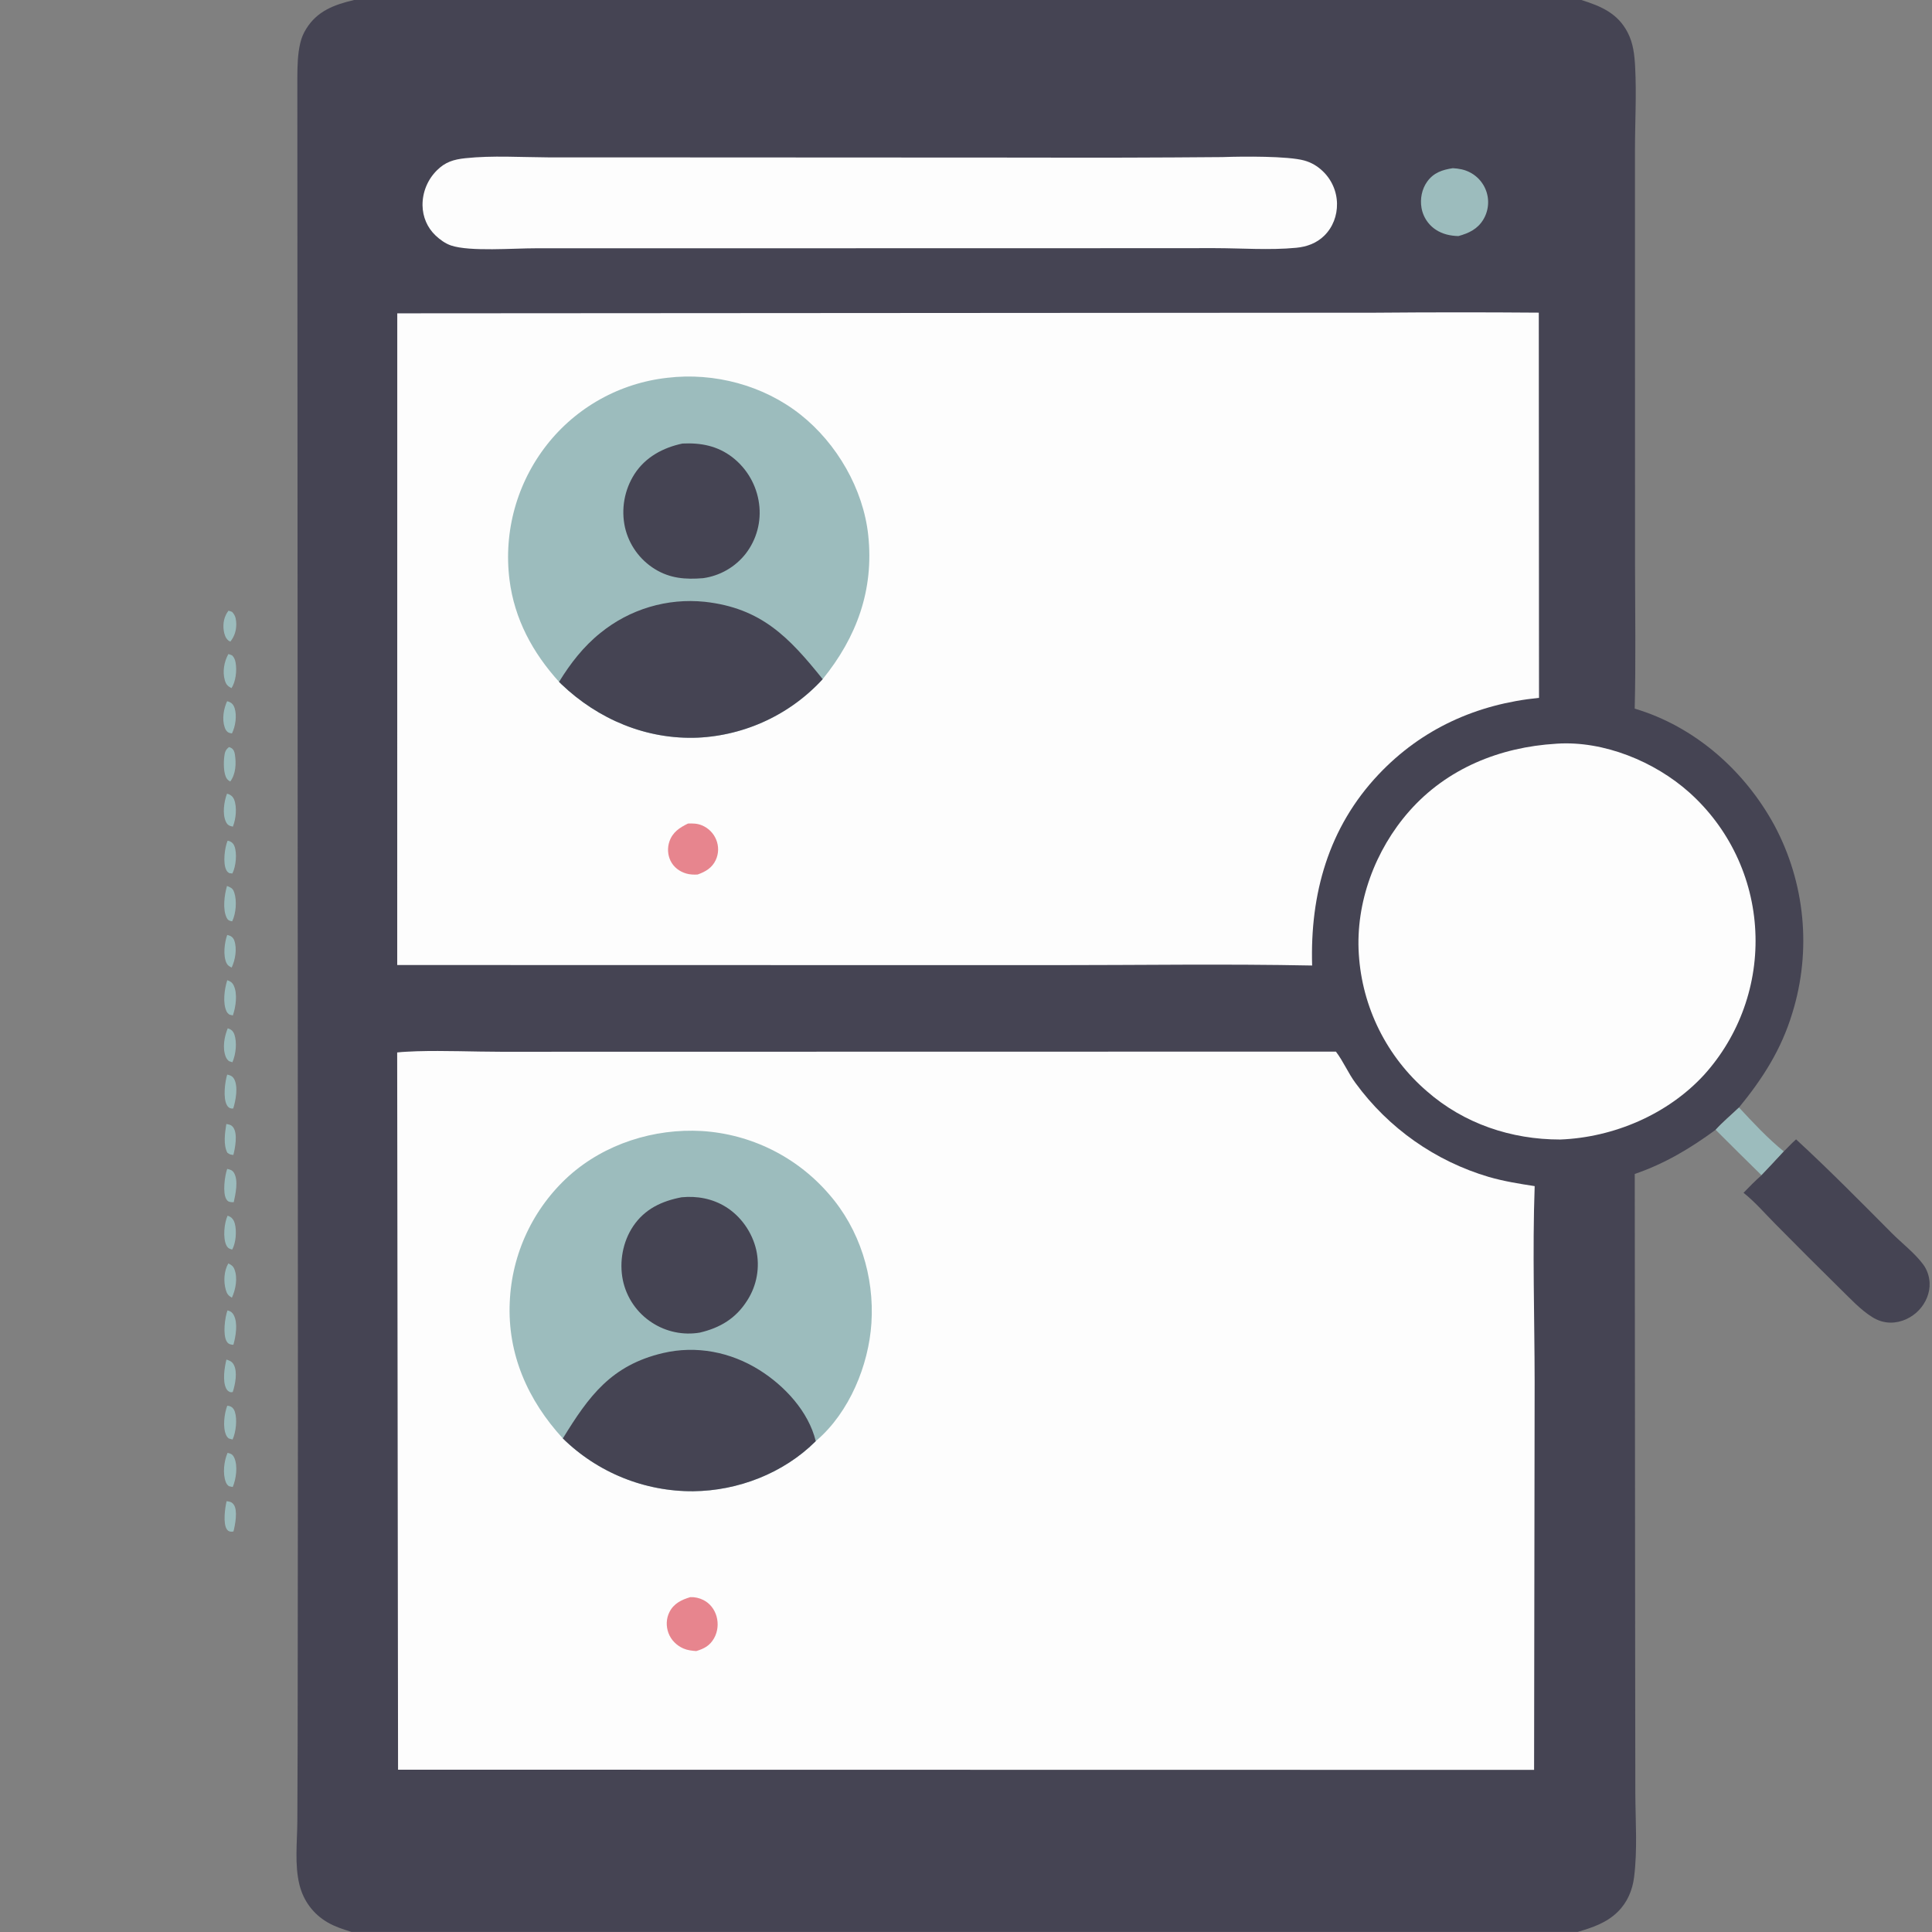 <?xml version="1.0" encoding="utf-8" ?>
<svg xmlns="http://www.w3.org/2000/svg" xmlns:xlink="http://www.w3.org/1999/xlink" width="3575" height="3575">
	<rect width="100%" height="100%" fill="#808080" stroke="none"/>
	<path fill="#454453" transform="scale(3.491 3.491)" d="M0 0L187.714 0L838.232 0L1024 0L1024 1024L836.271 1024L186.242 1024L0 1024L0 0ZM0 0L0 1024L186.242 1024C181.905 1022.63 177.65 1021.29 173.693 1019C166.093 1014.6 160.902 1007.65 158.758 999.151C156.078 988.52 157.537 976.371 157.604 965.46L157.766 924.298L157.916 753.635L157.604 41.159C157.66 34.956 157.73 28.775 159.186 22.709C159.84 19.983 160.815 17.689 162.291 15.299C168.195 5.738 177.273 2.451 187.714 0L0 0ZM838.232 0C848.585 3.277 857.386 6.974 862.691 17.105C865.726 22.902 866.371 29.046 866.713 35.484C867.489 50.076 866.629 64.84 866.624 79.458L866.629 172.293L866.657 299.93C866.68 325.13 867.097 350.421 866.48 375.609C898.326 385.088 924.754 408.464 940.533 437.479Q941.287 438.891 942.007 440.322Q942.726 441.752 943.41 443.2Q944.094 444.647 944.742 446.111Q945.389 447.576 946.001 449.055Q946.612 450.535 947.187 452.029Q947.762 453.523 948.3 455.031Q948.837 456.539 949.338 458.06Q949.838 459.581 950.301 461.114Q950.764 462.646 951.188 464.19Q951.613 465.734 951.999 467.288Q952.386 468.841 952.734 470.404Q953.082 471.967 953.391 473.538Q953.701 475.108 953.971 476.686Q954.242 478.264 954.473 479.849Q954.705 481.433 954.897 483.022Q955.089 484.612 955.242 486.205Q955.395 487.799 955.509 489.396Q955.622 490.993 955.697 492.592Q955.771 494.192 955.805 495.792Q955.84 497.393 955.835 498.994Q955.831 500.595 955.786 502.195Q955.742 503.796 955.658 505.395Q955.574 506.994 955.451 508.59Q955.328 510.186 955.165 511.779Q955.002 513.372 954.8 514.96Q954.599 516.548 954.358 518.131Q954.117 519.714 953.837 521.29Q953.557 522.866 953.238 524.435Q952.919 526.004 952.561 527.565Q952.204 529.125 951.808 530.677Q951.412 532.228 950.978 533.769Q950.544 535.31 950.072 536.84C944.24 556.217 934.446 571.526 921.767 587.027C917.659 590.938 913.191 594.658 909.38 598.849C895.846 608.766 882.462 616.782 866.503 622.266L866.727 881.484L866.809 950.75C866.893 965.332 867.984 980.515 866.154 994.992C865.273 1001.96 862.59 1008.32 857.554 1013.31C851.589 1019.21 844.144 1021.7 836.271 1024L1024 1024L1024 0L838.232 0Z"/>
	<path fill="#9CBCBD" transform="scale(3.491 3.491)" d="M770.057 89.153C773.343 89.331 776.333 89.872 779.273 91.431Q779.672 91.641 780.059 91.872Q780.447 92.102 780.822 92.351Q781.197 92.6 781.56 92.868Q781.922 93.136 782.27 93.422Q782.619 93.708 782.952 94.011Q783.286 94.314 783.603 94.634Q783.921 94.954 784.222 95.289Q784.524 95.624 784.808 95.974Q785.091 96.324 785.357 96.688Q785.623 97.052 785.87 97.428Q786.118 97.805 786.346 98.194Q786.573 98.583 786.781 98.983Q786.99 99.382 787.177 99.792Q787.365 100.202 787.531 100.621Q787.698 101.039 787.843 101.466Q787.988 101.893 788.112 102.326Q788.235 102.76 788.335 103.2Q788.436 103.64 788.514 104.084Q788.592 104.528 788.648 104.976Q788.704 105.424 788.737 105.874Q788.77 106.324 788.78 106.775Q788.79 107.226 788.778 107.677Q788.765 108.128 788.73 108.577Q788.695 109.027 788.637 109.475Q788.579 109.922 788.498 110.366Q788.418 110.81 788.315 111.249Q788.212 111.688 788.087 112.122Q787.962 112.555 787.815 112.982Q787.668 113.409 787.5 113.827Q787.332 114.246 787.143 114.656Q786.954 115.065 786.745 115.465Q786.535 115.865 786.306 116.253C783.23 121.437 778.591 123.595 773.034 125.13C768.787 125.021 764.694 124.139 761.103 121.786Q760.729 121.541 760.368 121.277Q760.007 121.014 759.66 120.732Q759.313 120.45 758.981 120.151Q758.649 119.851 758.333 119.535Q758.017 119.219 757.717 118.888Q757.417 118.556 757.135 118.21Q756.853 117.863 756.589 117.502Q756.324 117.142 756.079 116.768Q755.834 116.395 755.608 116.009Q755.382 115.623 755.176 115.226Q754.97 114.83 754.785 114.423Q754.599 114.016 754.435 113.6Q754.271 113.184 754.128 112.761Q753.985 112.337 753.864 111.907Q753.744 111.476 753.645 111.04Q753.546 110.604 753.47 110.164C752.637 105.395 753.656 100.216 756.493 96.258C759.89 91.519 764.567 89.974 770.057 89.153Z"/>
	<path fill="#FDFDFD" transform="scale(3.491 3.491)" d="M648.117 83.265L648.694 83.241C658.698 82.891 682.659 82.665 691.352 85.083C695.126 86.133 698.34 88.047 701.159 90.758Q701.594 91.174 702.008 91.61Q702.422 92.046 702.814 92.502Q703.206 92.958 703.575 93.433Q703.944 93.908 704.289 94.401Q704.634 94.894 704.954 95.403Q705.275 95.912 705.569 96.436Q705.864 96.96 706.132 97.498Q706.401 98.037 706.642 98.588Q706.884 99.138 707.098 99.7Q707.311 100.262 707.497 100.834Q707.683 101.406 707.841 101.987Q707.998 102.567 708.126 103.155Q708.255 103.742 708.354 104.336Q708.453 104.929 708.523 105.526Q708.593 106.124 708.633 106.724Q708.674 107.324 708.684 107.925C708.803 114.26 706.461 120.488 701.91 124.944C697.838 128.93 692.704 130.793 687.11 131.334C672.964 132.701 657.942 131.534 643.682 131.527L557.607 131.571L283.75 131.608C272.475 131.569 249.055 133.48 239.084 130.125C236.092 129.118 233.172 127.011 230.89 124.845C226.444 120.622 224.063 114.981 223.96 108.861Q223.953 108.22 223.978 107.579Q224.002 106.938 224.059 106.299Q224.116 105.661 224.204 105.026Q224.293 104.39 224.413 103.761Q224.533 103.131 224.684 102.507Q224.835 101.884 225.017 101.269Q225.199 100.654 225.411 100.049Q225.624 99.444 225.866 98.85Q226.108 98.257 226.38 97.676Q226.651 97.095 226.951 96.528Q227.251 95.962 227.579 95.41Q227.907 94.859 228.262 94.325Q228.617 93.791 228.998 93.276Q229.38 92.76 229.786 92.264Q230.192 91.768 230.623 91.293Q231.053 90.817 231.507 90.364C235.981 85.847 240.508 84.516 246.611 83.863C260.951 82.329 276.277 83.351 290.725 83.419L365.147 83.44L545.571 83.529Q596.845 83.7 648.117 83.265Z"/>
	<path fill="#FDFDFD" transform="scale(3.491 3.491)" d="M824.816 394.219C824.961 394.208 825.106 394.195 825.251 394.186C850.09 392.569 877.057 403.65 895.39 420.018Q896.364 420.888 897.315 421.783Q898.267 422.677 899.196 423.595Q900.125 424.512 901.031 425.453Q901.938 426.393 902.82 427.356Q903.703 428.318 904.561 429.302Q905.42 430.286 906.254 431.291Q907.088 432.296 907.896 433.322Q908.705 434.347 909.488 435.392Q910.271 436.438 911.028 437.502Q911.785 438.566 912.515 439.649Q913.245 440.731 913.948 441.832Q914.651 442.932 915.327 444.05Q916.003 445.167 916.651 446.301Q917.299 447.435 917.918 448.585Q918.538 449.734 919.128 450.899Q919.719 452.064 920.281 453.243Q920.843 454.422 921.375 455.614Q921.908 456.807 922.41 458.012Q922.913 459.217 923.386 460.435Q923.858 461.652 924.301 462.881Q924.743 464.109 925.155 465.349Q925.567 466.588 925.948 467.837Q926.328 469.086 926.678 470.345Q927.028 471.603 927.347 472.869Q927.665 474.136 927.952 475.41Q928.239 476.684 928.495 477.964Q928.75 479.245 928.974 480.532Q929.197 481.818 929.389 483.11Q929.581 484.402 929.74 485.698Q929.9 486.994 930.027 488.294Q930.155 489.594 930.25 490.896Q930.345 492.199 930.408 493.503Q930.472 494.798 930.505 496.095Q930.537 497.392 930.538 498.689Q930.539 499.986 930.508 501.283Q930.477 502.579 930.415 503.875Q930.352 505.171 930.258 506.464Q930.163 507.758 930.037 509.049Q929.911 510.34 929.754 511.627Q929.596 512.915 929.407 514.198Q929.218 515.481 928.998 516.759Q928.777 518.038 928.526 519.31Q928.274 520.583 927.991 521.849Q927.708 523.114 927.395 524.373Q927.081 525.632 926.737 526.882Q926.392 528.133 926.018 529.375Q925.643 530.616 925.238 531.848Q924.832 533.081 924.397 534.302Q923.962 535.524 923.497 536.735Q923.032 537.946 922.538 539.145Q922.043 540.344 921.519 541.531Q920.996 542.718 920.443 543.891Q919.891 545.065 919.309 546.224Q918.728 547.384 918.119 548.529Q917.51 549.674 916.872 550.804Q916.235 551.934 915.57 553.047Q914.906 554.161 914.214 555.258Q913.522 556.356 912.804 557.436Q912.085 558.516 911.341 559.578Q910.596 560.64 909.826 561.683Q909.055 562.727 908.259 563.751Q907.464 564.775 906.643 565.78Q905.823 566.784 904.978 567.769Q904.133 568.753 903.264 569.716C883.964 590.733 855.282 602.919 826.971 604.006C801.018 604.018 775.961 595.61 756.342 578.428Q755.355 577.578 754.39 576.705Q753.424 575.831 752.481 574.933Q751.538 574.036 750.617 573.115Q749.697 572.194 748.8 571.251Q747.902 570.307 747.029 569.341Q746.155 568.376 745.306 567.389Q744.457 566.402 743.633 565.394Q742.808 564.386 742.01 563.358Q741.211 562.33 740.438 561.282Q739.665 560.234 738.918 559.167Q738.171 558.101 737.451 557.016Q736.732 555.931 736.039 554.828Q735.346 553.725 734.682 552.606Q734.017 551.486 733.38 550.351Q732.743 549.215 732.135 548.064Q731.527 546.912 730.948 545.746Q730.368 544.58 729.818 543.4Q729.268 542.22 728.748 541.026Q728.227 539.833 727.737 538.626Q727.246 537.42 726.786 536.202Q726.326 534.984 725.896 533.755Q725.466 532.526 725.067 531.287Q724.668 530.047 724.3 528.798Q723.932 527.549 723.595 526.292Q723.259 525.034 722.953 523.768Q722.648 522.502 722.374 521.229Q722.101 519.956 721.859 518.677Q721.617 517.397 721.407 516.112Q721.198 514.827 721.02 513.538Q720.842 512.248 720.697 510.954Q720.551 509.66 720.438 508.363Q720.325 507.066 720.244 505.766C718.467 478.447 728.928 450.47 746.932 430.028C766.949 407.3 795.001 396.015 824.816 394.219Z"/>
	<path fill="#9CBCBD" transform="scale(3.491 3.491)" d="M909.38 598.849C913.191 594.658 917.659 590.938 921.767 587.027C929.271 595.12 936.938 603.348 945.52 610.324Q939.659 616.684 933.693 622.945Q921.466 610.968 909.38 598.849Z"/>
	<path fill="#454453" transform="scale(3.491 3.491)" d="M952.02 603.926C969.366 619.907 986.102 636.872 1002.74 653.597C1008.1 658.981 1015.05 664.287 1019.48 670.348C1021.47 673.064 1022.62 676.527 1022.79 679.881C1023.06 685.226 1020.83 690.487 1017.21 694.358C1013.35 698.483 1007.78 701.106 1002.1 701.066C998.59 701.042 995.368 699.989 992.407 698.147C986.107 694.228 980.695 688.253 975.385 683.106Q958.129 666.119 941.122 648.883C935.623 643.349 930.264 637.081 924.157 632.241C927.259 629.043 930.339 625.883 933.693 622.945Q939.659 616.684 945.52 610.324C947.673 608.209 949.744 605.901 952.02 603.926Z"/>
	<path fill="#9CBCBD" transform="scale(3.491 3.491)" d="M119.968 595.779C121.61 596.05 122.716 596.246 123.711 597.706C126.026 601.106 124.651 608.44 123.69 612.2C122.114 611.986 121.757 611.949 120.502 611.003C118.269 606.799 119.241 600.341 119.968 595.779Z"/>
	<path fill="#9CBCBD" transform="scale(3.491 3.491)" d="M120.431 495.576C120.972 495.726 121.706 495.881 122.21 496.163C123.228 496.731 123.841 497.509 124.218 498.609C125.702 502.947 124.716 508.824 122.8 512.85C121.596 512.287 120.625 511.709 120.042 510.454C118.165 506.419 118.973 499.669 120.431 495.576Z"/>
	<path fill="#9CBCBD" transform="scale(3.491 3.491)" d="M120.114 795.708C121.78 795.903 122.841 796.087 123.894 797.528C126.123 800.58 124.649 808.31 123.748 811.76C123.487 811.799 123.228 811.87 122.964 811.878C121.858 811.912 121.011 811.68 120.328 810.752C118.073 807.684 119.272 799.208 120.114 795.708Z"/>
	<path fill="#9CBCBD" transform="scale(3.491 3.491)" d="M120.628 445.62C121.014 445.698 121.458 445.771 121.818 445.93C123.056 446.479 123.764 447.237 124.252 448.491C125.769 452.393 125.047 459.284 123.176 462.996L121.535 462.821C120.75 462.301 120.351 461.972 119.919 461.103C118.075 457.394 119.084 449.416 120.628 445.62Z"/>
	<path fill="#9CBCBD" transform="scale(3.491 3.491)" d="M120.017 720.638C121.722 721.211 122.925 721.617 123.866 723.298C126.025 727.158 124.685 733.839 123.37 737.841C123.069 737.88 122.771 737.982 122.469 737.959C121.294 737.867 120.424 737.006 119.908 736.018C117.853 732.083 118.992 724.801 120.017 720.638Z"/>
	<path fill="#9CBCBD" transform="scale(3.491 3.491)" d="M121.021 669.679C122.663 670.47 123.623 671.107 124.303 672.897C126.047 677.482 124.923 683.503 122.923 687.843C121.068 686.798 120.295 685.818 119.709 683.792C118.417 679.325 118.676 673.738 121.021 669.679Z"/>
	<path fill="#9CBCBD" transform="scale(3.491 3.491)" d="M120.625 644.379C121.149 644.575 121.529 644.694 122.025 644.996C123.361 645.813 124.038 647.005 124.441 648.468C125.528 652.409 125.091 658.681 123.096 662.32C122.867 662.259 122.634 662.211 122.408 662.138C121.102 661.721 120.528 661.232 119.935 659.983C118.091 656.096 118.845 648.283 120.625 644.379Z"/>
	<path fill="#9CBCBD" transform="scale(3.491 3.491)" d="M121.102 323.709C121.718 323.831 122.356 324.096 122.954 324.294C124.446 325.791 124.971 327.304 125.159 329.409C125.514 333.368 124.569 336.992 122.114 340.079C121.682 339.881 121.4 339.779 121.009 339.458C119.463 338.189 118.84 335.986 118.579 334.085C118.066 330.346 118.805 326.697 121.102 323.709Z"/>
	<path fill="#9CBCBD" transform="scale(3.491 3.491)" d="M120.316 420.696C120.8 420.828 121.14 420.901 121.61 421.132C122.834 421.732 123.643 422.612 124.127 423.872C125.707 427.987 125.064 434.116 123.437 438.165C122.889 438.038 122.512 437.969 122.003 437.798C120.861 437.414 120.195 436.584 119.709 435.522C117.794 431.34 118.741 424.895 120.316 420.696Z"/>
	<path fill="#9CBCBD" transform="scale(3.491 3.491)" d="M120.559 694.591C120.775 694.648 120.994 694.692 121.206 694.761C122.485 695.179 123.275 695.883 123.895 697.062C126.194 701.432 124.967 708.228 123.721 712.808C123.429 712.788 123.134 712.8 122.846 712.748C121.558 712.518 120.784 712.134 120.12 710.969C118.042 707.324 119.206 698.403 120.559 694.591Z"/>
	<path fill="#9CBCBD" transform="scale(3.491 3.491)" d="M120.387 371.669C120.931 371.834 121.312 371.931 121.842 372.187C123.172 372.829 123.882 373.875 124.329 375.239C125.665 379.312 124.823 384.984 122.945 388.762C122.418 388.654 121.643 388.545 121.147 388.286C120.014 387.691 119.497 386.67 119.096 385.514C117.605 381.216 118.517 375.695 120.387 371.669Z"/>
	<path fill="#9CBCBD" transform="scale(3.491 3.491)" d="M120.419 569.605C120.656 569.655 120.895 569.694 121.129 569.756C122.45 570.104 123.393 570.646 124.064 571.858C126.36 576.003 124.963 583.234 123.634 587.564C123.309 587.565 122.982 587.608 122.66 587.567C121.501 587.42 120.767 586.704 120.233 585.716C118.186 581.925 119.198 573.598 120.419 569.605Z"/>
	<path fill="#9CBCBD" transform="scale(3.491 3.491)" d="M120.702 545.071C120.925 545.14 121.152 545.196 121.37 545.278C122.783 545.808 123.632 546.706 124.153 548.128C125.756 552.502 125.02 558.786 123.211 563.026C122.601 562.915 121.909 562.627 121.315 562.433C120.533 561.721 120.041 561.109 119.652 560.131C117.814 555.508 118.883 549.516 120.702 545.071Z"/>
	<path fill="#9CBCBD" transform="scale(3.491 3.491)" d="M121.395 395.983C121.869 396.149 122.277 396.264 122.71 396.549C123.919 397.345 124.302 398.581 124.512 399.927C125.263 404.738 125.009 410.288 122.021 414.272C121.313 413.817 120.78 413.468 120.27 412.767C118.39 410.184 118.502 403.984 118.872 401.013C119.161 398.693 119.517 397.446 121.395 395.983Z"/>
	<path fill="#9CBCBD" transform="scale(3.491 3.491)" d="M120.309 469.606Q120.869 469.818 121.419 470.056C122.978 470.741 123.628 471.48 124.17 473.097C125.619 477.423 125.111 484.248 123.065 488.349C122.824 488.302 122.581 488.269 122.344 488.208C121.244 487.929 120.741 487.586 120.212 486.573C117.891 482.125 118.944 474.326 120.309 469.606Z"/>
	<path fill="#9CBCBD" transform="scale(3.491 3.491)" d="M120.445 519.568C122.072 520.096 123.073 520.729 123.847 522.293C126.031 526.708 124.983 533.754 123.417 538.271L121.599 537.802C120.991 537.32 120.478 536.885 120.128 536.171C117.92 531.657 118.979 524.256 120.445 519.568Z"/>
	<path fill="#9CBCBD" transform="scale(3.491 3.491)" d="M120.454 745.103C120.863 745.156 121.415 745.211 121.796 745.345C123.249 745.857 124.05 746.924 124.507 748.356C125.808 752.435 125.06 759.174 123.277 763.016L121.264 762.46C120.521 761.846 120.198 761.443 119.802 760.536C117.984 756.377 118.887 749.245 120.454 745.103Z"/>
	<path fill="#9CBCBD" transform="scale(3.491 3.491)" d="M120.423 619.575C122.022 619.935 123.191 620.241 124.057 621.716C126.415 625.736 124.861 632.866 123.903 637.21C123.505 637.226 123.086 637.254 122.691 637.207C121.329 637.046 120.781 636.914 120.021 635.735C117.865 632.389 119.144 623.137 120.423 619.575Z"/>
	<path fill="#9CBCBD" transform="scale(3.491 3.491)" d="M121.052 346.677C121.747 346.847 122.394 347.135 123.059 347.396C124.171 348.57 124.584 349.646 124.876 351.211C125.632 355.265 125.009 361.319 122.682 364.747C120.659 363.699 119.799 362.767 119.157 360.531C117.87 356.053 118.783 350.682 121.052 346.677Z"/>
	<path fill="#9CBCBD" transform="scale(3.491 3.491)" d="M120.611 770.076C121.145 770.213 121.473 770.28 121.963 770.455C123.078 770.856 123.719 771.664 124.19 772.714C126.122 777.014 125.169 783.952 123.362 788.203L121.322 787.764C120.54 787.125 120.087 786.584 119.721 785.649C117.918 781.039 118.734 774.516 120.611 770.076Z"/>
	<path fill="#FDFDFD" transform="scale(3.491 3.491)" d="M729.216 165.75Q772.428 165.382 815.64 165.725L815.758 369.897C782.77 373.185 753.58 386.278 730.67 410.539C704.154 438.618 694.359 473.864 695.503 511.776C649.628 510.855 603.596 511.589 557.706 511.58L298.25 511.533L210.551 511.509L210.572 166.084L729.216 165.75Z"/>
	<path fill="#E7858E" transform="scale(3.491 3.491)" d="M364.676 436.518C367.262 436.416 369.646 436.467 372.072 437.483Q372.704 437.744 373.308 438.066Q373.912 438.389 374.481 438.769Q375.05 439.149 375.579 439.583Q376.107 440.017 376.591 440.501Q377.074 440.986 377.508 441.515Q377.941 442.045 378.32 442.614Q378.699 443.184 379.021 443.788Q379.342 444.392 379.602 445.025Q379.872 445.674 380.072 446.348Q380.273 447.022 380.402 447.714Q380.532 448.405 380.589 449.106Q380.646 449.807 380.629 450.51Q380.613 451.213 380.524 451.91Q380.435 452.608 380.274 453.292Q380.113 453.977 379.881 454.641Q379.65 455.305 379.351 455.941C377.392 460.053 373.938 462.064 369.802 463.535C367.794 463.667 365.662 463.583 363.727 463.01C360.117 461.941 357.064 459.662 355.401 456.235Q355.119 455.642 354.896 455.024Q354.672 454.406 354.51 453.769Q354.348 453.133 354.248 452.483Q354.148 451.834 354.112 451.178Q354.076 450.522 354.103 449.866Q354.131 449.209 354.222 448.559Q354.313 447.908 354.466 447.27Q354.62 446.631 354.835 446.01C356.554 441.053 360.221 438.698 364.676 436.518Z"/>
	<path fill="#9CBCBD" transform="scale(3.491 3.491)" d="M296.332 361.414C282.333 345.971 272.638 328.076 270.045 307.193Q269.898 306.013 269.78 304.83Q269.662 303.647 269.573 302.462Q269.485 301.277 269.425 300.089Q269.366 298.902 269.336 297.714Q269.305 296.525 269.305 295.336Q269.304 294.148 269.332 292.959Q269.361 291.771 269.418 290.583Q269.476 289.396 269.563 288.21Q269.65 287.025 269.767 285.842Q269.883 284.659 270.028 283.479Q270.174 282.299 270.348 281.123Q270.523 279.947 270.726 278.776Q270.93 277.604 271.162 276.439Q271.394 275.273 271.655 274.113Q271.916 272.953 272.206 271.8Q272.495 270.647 272.813 269.502Q273.131 268.356 273.477 267.219Q273.823 266.082 274.197 264.953Q274.571 263.825 274.973 262.706Q275.374 261.587 275.803 260.478Q276.232 259.37 276.689 258.272Q277.145 257.174 277.629 256.088Q278.112 255.002 278.622 253.928Q279.132 252.854 279.668 251.793Q280.204 250.732 280.767 249.685Q281.329 248.638 281.917 247.604Q282.505 246.571 283.118 245.553Q283.731 244.534 284.369 243.532Q285.008 242.529 285.67 241.542Q286.333 240.555 287.02 239.585Q287.707 238.614 288.417 237.661Q289.128 236.708 289.862 235.773Q290.587 234.849 291.336 233.944Q292.084 233.038 292.855 232.151Q293.625 231.265 294.418 230.397Q295.21 229.53 296.024 228.683Q296.838 227.836 297.672 227.009Q298.507 226.182 299.362 225.377Q300.216 224.571 301.091 223.787Q301.966 223.003 302.86 222.241Q303.754 221.478 304.666 220.739Q305.579 219.999 306.51 219.282Q307.44 218.566 308.389 217.872Q309.337 217.179 310.302 216.509Q311.267 215.84 312.249 215.195Q313.231 214.549 314.228 213.929Q315.225 213.308 316.238 212.712Q317.25 212.117 318.277 211.546Q319.304 210.976 320.345 210.431Q321.386 209.887 322.44 209.368Q323.494 208.85 324.561 208.358Q325.628 207.866 326.706 207.4Q327.785 206.935 328.875 206.497Q329.965 206.058 331.065 205.647Q332.166 205.236 333.276 204.852Q334.386 204.469 335.506 204.113Q336.625 203.757 337.753 203.429Q338.881 203.101 340.017 202.801Q341.153 202.502 342.296 202.23Q343.439 201.959 344.588 201.716Q345.738 201.473 346.893 201.259Q348.048 201.045 349.208 200.86Q350.368 200.674 351.532 200.518Q352.696 200.361 353.864 200.234C378.632 197.314 404.67 204.213 424.294 219.753C443.567 235.014 457.584 259.16 460.208 283.694C463.3 312.593 454.146 337.706 436.066 359.973Q435.275 360.836 434.463 361.679Q433.651 362.522 432.819 363.345Q431.987 364.168 431.135 364.97Q430.283 365.773 429.412 366.554Q428.541 367.336 427.651 368.096Q426.76 368.856 425.852 369.594Q424.944 370.332 424.018 371.048Q423.092 371.764 422.149 372.457Q421.206 373.15 420.246 373.819Q419.286 374.489 418.31 375.135Q417.335 375.782 416.343 376.404Q415.352 377.026 414.346 377.624Q413.34 378.222 412.319 378.795Q411.299 379.369 410.265 379.917Q409.231 380.465 408.184 380.988Q407.137 381.511 406.077 382.008Q405.018 382.505 403.946 382.976Q402.875 383.448 401.792 383.893Q400.71 384.338 399.617 384.756Q398.524 385.175 397.421 385.566Q396.318 385.958 395.206 386.323Q394.094 386.688 392.973 387.025Q391.853 387.363 390.724 387.673Q389.596 387.983 388.46 388.265Q387.324 388.548 386.182 388.803Q385.039 389.058 383.891 389.284Q382.743 389.511 381.59 389.71Q380.436 389.909 379.278 390.08Q378.121 390.25 376.959 390.393Q375.797 390.535 374.632 390.649Q373.467 390.763 372.3 390.849Q371.133 390.935 369.964 390.992C342.661 392.125 317.074 381.326 297.453 362.548C297.069 362.181 296.697 361.8 296.332 361.414Z"/>
	<path fill="#454453" transform="scale(3.491 3.491)" d="M361.743 235.097C371.49 234.63 380.298 236.302 388.187 242.362Q388.908 242.919 389.601 243.51Q390.293 244.102 390.956 244.727Q391.619 245.351 392.251 246.008Q392.883 246.664 393.481 247.35Q394.08 248.037 394.645 248.752Q395.209 249.467 395.738 250.208Q396.267 250.95 396.759 251.716Q397.251 252.483 397.705 253.273Q398.159 254.062 398.574 254.873Q398.989 255.684 399.364 256.514Q399.739 257.345 400.072 258.192Q400.406 259.04 400.698 259.903Q400.99 260.766 401.239 261.642Q401.489 262.518 401.695 263.405Q401.901 264.292 402.064 265.189Q402.226 266.085 402.345 266.988Q402.463 267.857 402.538 268.732Q402.613 269.606 402.645 270.483Q402.677 271.359 402.665 272.237Q402.654 273.114 402.599 273.99Q402.544 274.865 402.446 275.737Q402.348 276.609 402.207 277.475Q402.067 278.341 401.883 279.199Q401.7 280.057 401.474 280.905Q401.249 281.753 400.981 282.589Q400.714 283.425 400.406 284.246Q400.098 285.068 399.75 285.873Q399.402 286.679 399.014 287.466Q398.627 288.253 398.201 289.02Q397.775 289.787 397.312 290.532Q396.848 291.277 396.349 291.999Q395.849 292.72 395.315 293.416Q394.799 294.077 394.251 294.713Q393.704 295.348 393.126 295.957Q392.549 296.565 391.943 297.145Q391.337 297.725 390.703 298.275Q390.07 298.825 389.411 299.344Q388.751 299.862 388.068 300.349Q387.384 300.835 386.678 301.288Q385.972 301.741 385.245 302.159Q384.518 302.577 383.771 302.96Q383.025 303.342 382.261 303.688Q381.497 304.035 380.717 304.344Q379.937 304.652 379.143 304.923Q378.349 305.194 377.543 305.427Q376.737 305.659 375.921 305.852Q375.104 306.045 374.28 306.199Q373.455 306.352 372.624 306.466C363.401 307.21 355.241 306.639 347.167 301.671Q346.423 301.214 345.703 300.721Q344.982 300.228 344.287 299.699Q343.592 299.171 342.924 298.609Q342.256 298.047 341.616 297.453Q340.977 296.858 340.368 296.233Q339.758 295.607 339.181 294.953Q338.603 294.298 338.059 293.615Q337.515 292.933 337.005 292.224Q336.495 291.515 336.021 290.782Q335.547 290.049 335.109 289.293Q334.672 288.538 334.273 287.761Q333.874 286.985 333.513 286.19Q333.153 285.394 332.832 284.582Q332.512 283.77 332.232 282.943Q331.952 282.116 331.713 281.276Q331.475 280.437 331.278 279.586Q331.079 278.685 330.924 277.776Q330.77 276.866 330.66 275.95Q330.551 275.034 330.486 274.114Q330.422 273.193 330.402 272.271Q330.383 271.349 330.41 270.427Q330.436 269.504 330.507 268.585Q330.579 267.665 330.695 266.75Q330.812 265.835 330.974 264.926Q331.135 264.018 331.341 263.119Q331.547 262.219 331.797 261.331Q332.047 260.443 332.34 259.569Q332.634 258.694 332.97 257.835Q333.305 256.975 333.683 256.134Q334.061 255.292 334.48 254.47Q334.898 253.648 335.357 252.847Q335.816 252.047 336.313 251.27C342.136 242.275 351.463 237.268 361.743 235.097Z"/>
	<path fill="#454453" transform="scale(3.491 3.491)" d="M296.332 361.414C302.354 351.624 309.267 342.695 318.282 335.466Q319.716 334.299 321.206 333.205Q322.696 332.11 324.237 331.089Q325.779 330.069 327.369 329.125Q328.958 328.182 330.593 327.317Q332.227 326.453 333.902 325.67Q335.576 324.887 337.287 324.187Q338.999 323.487 340.742 322.872Q342.485 322.257 344.257 321.728Q346.028 321.199 347.824 320.758Q349.619 320.316 351.434 319.964Q353.248 319.611 355.078 319.348Q356.908 319.085 358.749 318.912Q360.59 318.739 362.437 318.656Q364.283 318.574 366.132 318.582Q367.981 318.59 369.827 318.689Q371.673 318.789 373.512 318.978C403.576 322.293 418.222 337.775 436.066 359.973Q435.275 360.836 434.463 361.679Q433.651 362.522 432.819 363.345Q431.987 364.168 431.135 364.97Q430.283 365.773 429.412 366.554Q428.541 367.336 427.651 368.096Q426.76 368.856 425.852 369.594Q424.944 370.332 424.018 371.048Q423.092 371.764 422.149 372.457Q421.206 373.15 420.246 373.819Q419.286 374.489 418.31 375.135Q417.335 375.782 416.343 376.404Q415.352 377.026 414.346 377.624Q413.34 378.222 412.319 378.795Q411.299 379.369 410.265 379.917Q409.231 380.465 408.184 380.988Q407.137 381.511 406.077 382.008Q405.018 382.505 403.946 382.976Q402.875 383.448 401.792 383.893Q400.71 384.338 399.617 384.756Q398.524 385.175 397.421 385.566Q396.318 385.958 395.206 386.323Q394.094 386.688 392.973 387.025Q391.853 387.363 390.724 387.673Q389.596 387.983 388.46 388.265Q387.324 388.548 386.182 388.803Q385.039 389.058 383.891 389.284Q382.743 389.511 381.59 389.71Q380.436 389.909 379.278 390.08Q378.121 390.25 376.959 390.393Q375.797 390.535 374.632 390.649Q373.467 390.763 372.3 390.849Q371.133 390.935 369.964 390.992C342.661 392.125 317.074 381.326 297.453 362.548C297.069 362.181 296.697 361.8 296.332 361.414Z"/>
	<path fill="#FDFDFD" transform="scale(3.491 3.491)" d="M220.911 557.219C235.792 556.782 250.668 557.474 265.552 557.492L363.958 557.47L708.102 557.409C712.076 562.627 714.595 568.811 718.514 574.098Q720.135 576.318 721.845 578.469Q723.555 580.621 725.351 582.701Q727.148 584.781 729.028 586.786Q730.907 588.791 732.867 590.717Q734.827 592.644 736.864 594.489Q738.901 596.334 741.012 598.095Q743.122 599.855 745.303 601.528Q747.484 603.201 749.731 604.784Q751.978 606.366 754.287 607.856Q756.597 609.345 758.966 610.739Q761.334 612.133 763.758 613.43Q766.181 614.726 768.656 615.922Q771.13 617.119 773.651 618.213Q776.172 619.308 778.736 620.298Q781.299 621.289 783.901 622.174Q786.503 623.06 789.139 623.838C797.154 626.146 805.236 627.453 813.461 628.709C812.234 663.206 813.398 697.986 813.441 732.526L813.147 938.129L805.25 938.127L210.989 938.035L210.525 557.854C213.945 557.452 217.469 557.406 220.911 557.219Z"/>
	<path fill="#E7858E" transform="scale(3.491 3.491)" d="M365.896 846.566C368.32 846.474 370.651 847.003 372.824 848.092C376.293 849.831 378.726 852.993 379.787 856.7C380.893 860.566 380.481 864.863 378.483 868.372C376.244 872.303 373.249 873.895 369.046 875.153C366.725 874.979 364.426 874.727 362.266 873.795C358.672 872.245 355.683 869.282 354.318 865.591C352.973 861.955 353.095 857.874 354.879 854.407C357.218 849.861 361.254 847.975 365.896 846.566Z"/>
	<path fill="#9CBCBD" transform="scale(3.491 3.491)" d="M298.34 762.445C279.822 742.27 268.895 717.776 270.201 690.064Q270.251 688.883 270.331 687.703Q270.41 686.523 270.519 685.346Q270.628 684.168 270.765 682.994Q270.903 681.82 271.07 680.649Q271.237 679.479 271.433 678.312Q271.628 677.146 271.853 675.985Q272.078 674.825 272.331 673.67Q272.584 672.515 272.866 671.366Q273.148 670.218 273.458 669.077Q273.769 667.936 274.107 666.803Q274.445 665.67 274.812 664.546Q275.178 663.422 275.572 662.307Q275.966 661.192 276.388 660.087Q276.81 658.983 277.258 657.889Q277.707 656.795 278.183 655.712Q278.659 654.63 279.161 653.56Q279.664 652.489 280.193 651.432Q280.721 650.374 281.276 649.33Q281.831 648.286 282.412 647.256Q282.992 646.226 283.598 645.21Q284.204 644.195 284.835 643.195Q285.466 642.195 286.121 641.211Q286.777 640.227 287.457 639.259Q288.136 638.292 288.84 637.341Q289.543 636.391 290.27 635.458Q290.996 634.525 291.746 633.611Q292.496 632.696 293.268 631.801Q294.04 630.905 294.834 630.029Q295.628 629.153 296.443 628.297Q297.259 627.44 298.095 626.605Q298.932 625.769 299.788 624.954Q300.645 624.139 301.522 623.346C320.565 606.278 346.701 598.035 372.075 599.505Q373.277 599.58 374.476 599.685Q375.676 599.79 376.872 599.925Q378.069 600.059 379.262 600.224Q380.455 600.388 381.643 600.582Q382.831 600.776 384.015 601Q385.198 601.224 386.375 601.477Q387.552 601.73 388.723 602.012Q389.893 602.294 391.057 602.605Q392.22 602.916 393.375 603.256Q394.53 603.596 395.676 603.965Q396.823 604.334 397.96 604.731Q399.096 605.128 400.223 605.553Q401.349 605.978 402.465 606.431Q403.581 606.885 404.685 607.365Q405.789 607.846 406.88 608.354Q407.972 608.862 409.051 609.397Q410.13 609.932 411.195 610.494Q412.26 611.055 413.311 611.643Q414.361 612.232 415.397 612.845Q416.433 613.459 417.453 614.099Q418.473 614.739 419.478 615.403Q420.482 616.068 421.469 616.758Q422.456 617.447 423.426 618.161Q424.395 618.875 425.347 619.612Q426.299 620.35 427.232 621.111Q428.165 621.873 429.078 622.657Q429.992 623.441 430.886 624.247Q431.78 625.054 432.654 625.883Q433.528 626.711 434.38 627.561Q435.233 628.411 436.065 629.283Q436.896 630.154 437.706 631.045Q438.515 631.937 439.302 632.848C455.722 651.539 463.496 676.659 461.895 701.351C460.443 723.727 450.196 748.533 432.958 763.398L432.394 763.88C432.286 763.992 432.18 764.105 432.069 764.214C415.139 780.949 391.141 790.193 367.48 790.43Q366.284 790.438 365.089 790.417Q363.893 790.396 362.698 790.345Q361.504 790.295 360.31 790.215Q359.117 790.135 357.926 790.027Q356.736 789.918 355.548 789.78Q354.36 789.642 353.176 789.475Q351.992 789.308 350.812 789.112Q349.632 788.917 348.458 788.692Q347.283 788.467 346.115 788.214Q344.946 787.961 343.784 787.679Q342.622 787.397 341.467 787.087Q340.312 786.777 339.165 786.439Q338.018 786.101 336.88 785.735Q335.741 785.368 334.612 784.974Q333.483 784.581 332.364 784.159Q331.245 783.738 330.137 783.289Q329.028 782.841 327.931 782.365Q326.834 781.889 325.749 781.387Q324.664 780.885 323.591 780.356Q322.519 779.827 321.459 779.272Q320.4 778.718 319.354 778.137Q318.309 777.557 317.278 776.951Q316.247 776.345 315.231 775.714Q314.216 775.083 313.216 774.427Q312.215 773.772 311.232 773.092Q310.248 772.412 309.281 771.708Q308.314 771.005 307.365 770.278Q306.416 769.55 305.484 768.8Q304.553 768.05 303.641 767.278Q302.728 766.505 301.835 765.71Q300.941 764.915 300.067 764.099Q299.194 763.283 298.34 762.445Z"/>
	<path fill="#454453" transform="scale(3.491 3.491)" d="M361.275 634.619C369.422 633.812 377.635 635.329 384.648 639.676C392.779 644.715 398.708 653.229 400.847 662.53Q401.036 663.382 401.183 664.242Q401.33 665.102 401.434 665.969Q401.539 666.835 401.6 667.706Q401.661 668.576 401.68 669.449Q401.698 670.321 401.674 671.194Q401.649 672.066 401.581 672.936Q401.514 673.806 401.403 674.672Q401.293 675.538 401.139 676.397Q400.986 677.256 400.791 678.107Q400.596 678.957 400.359 679.797Q400.122 680.637 399.843 681.464Q399.565 682.291 399.247 683.104Q398.928 683.916 398.57 684.712Q398.211 685.508 397.814 686.285Q397.417 687.062 396.982 687.818Q396.547 688.575 396.075 689.309C390.077 698.838 381.692 703.826 370.915 706.356Q370.101 706.492 369.282 706.591Q368.463 706.689 367.641 706.749Q366.818 706.81 365.993 706.832Q365.169 706.854 364.344 706.838Q363.519 706.822 362.696 706.767Q361.873 706.713 361.053 706.621Q360.233 706.528 359.419 706.398Q358.604 706.267 357.797 706.099Q356.989 705.931 356.19 705.726Q355.391 705.521 354.602 705.279Q353.814 705.037 353.037 704.758Q352.261 704.48 351.498 704.166Q350.735 703.852 349.988 703.503Q349.24 703.154 348.51 702.77Q347.779 702.387 347.068 701.97Q346.356 701.553 345.664 701.104Q344.926 700.63 344.211 700.12Q343.497 699.609 342.809 699.064Q342.122 698.519 341.462 697.941Q340.802 697.363 340.171 696.752Q339.54 696.142 338.941 695.501Q338.342 694.86 337.775 694.19Q337.208 693.52 336.675 692.823Q336.142 692.125 335.644 691.403Q335.146 690.68 334.685 689.933Q334.223 689.187 333.8 688.418Q333.376 687.65 332.991 686.861Q332.606 686.072 332.26 685.266Q331.915 684.459 331.61 683.636Q331.305 682.813 331.041 681.976Q330.777 681.139 330.555 680.29Q330.333 679.441 330.153 678.582C328.166 668.856 330.084 658.151 335.656 649.899C341.793 640.811 350.791 636.613 361.275 634.619Z"/>
	<path fill="#454453" transform="scale(3.491 3.491)" d="M298.34 762.445C312.128 739.974 324.015 723.64 351.396 717.199C369.061 713.044 387.243 716.603 402.545 726.205C415.943 734.613 428.558 748.179 432.394 763.88C432.286 763.992 432.18 764.105 432.069 764.214C415.139 780.949 391.141 790.193 367.48 790.43Q366.284 790.438 365.089 790.417Q363.893 790.396 362.698 790.345Q361.504 790.295 360.31 790.215Q359.117 790.135 357.926 790.027Q356.736 789.918 355.548 789.78Q354.36 789.642 353.176 789.475Q351.992 789.308 350.812 789.112Q349.632 788.917 348.458 788.692Q347.283 788.467 346.115 788.214Q344.946 787.961 343.784 787.679Q342.622 787.397 341.467 787.087Q340.312 786.777 339.165 786.439Q338.018 786.101 336.88 785.735Q335.741 785.368 334.612 784.974Q333.483 784.581 332.364 784.159Q331.245 783.738 330.137 783.289Q329.028 782.841 327.931 782.365Q326.834 781.889 325.749 781.387Q324.664 780.885 323.591 780.356Q322.519 779.827 321.459 779.272Q320.4 778.718 319.354 778.137Q318.309 777.557 317.278 776.951Q316.247 776.345 315.231 775.714Q314.216 775.083 313.216 774.427Q312.215 773.772 311.232 773.092Q310.248 772.412 309.281 771.708Q308.314 771.005 307.365 770.278Q306.416 769.55 305.484 768.8Q304.553 768.05 303.641 767.278Q302.728 766.505 301.835 765.71Q300.941 764.915 300.067 764.099Q299.194 763.283 298.34 762.445Z"/>
</svg>
